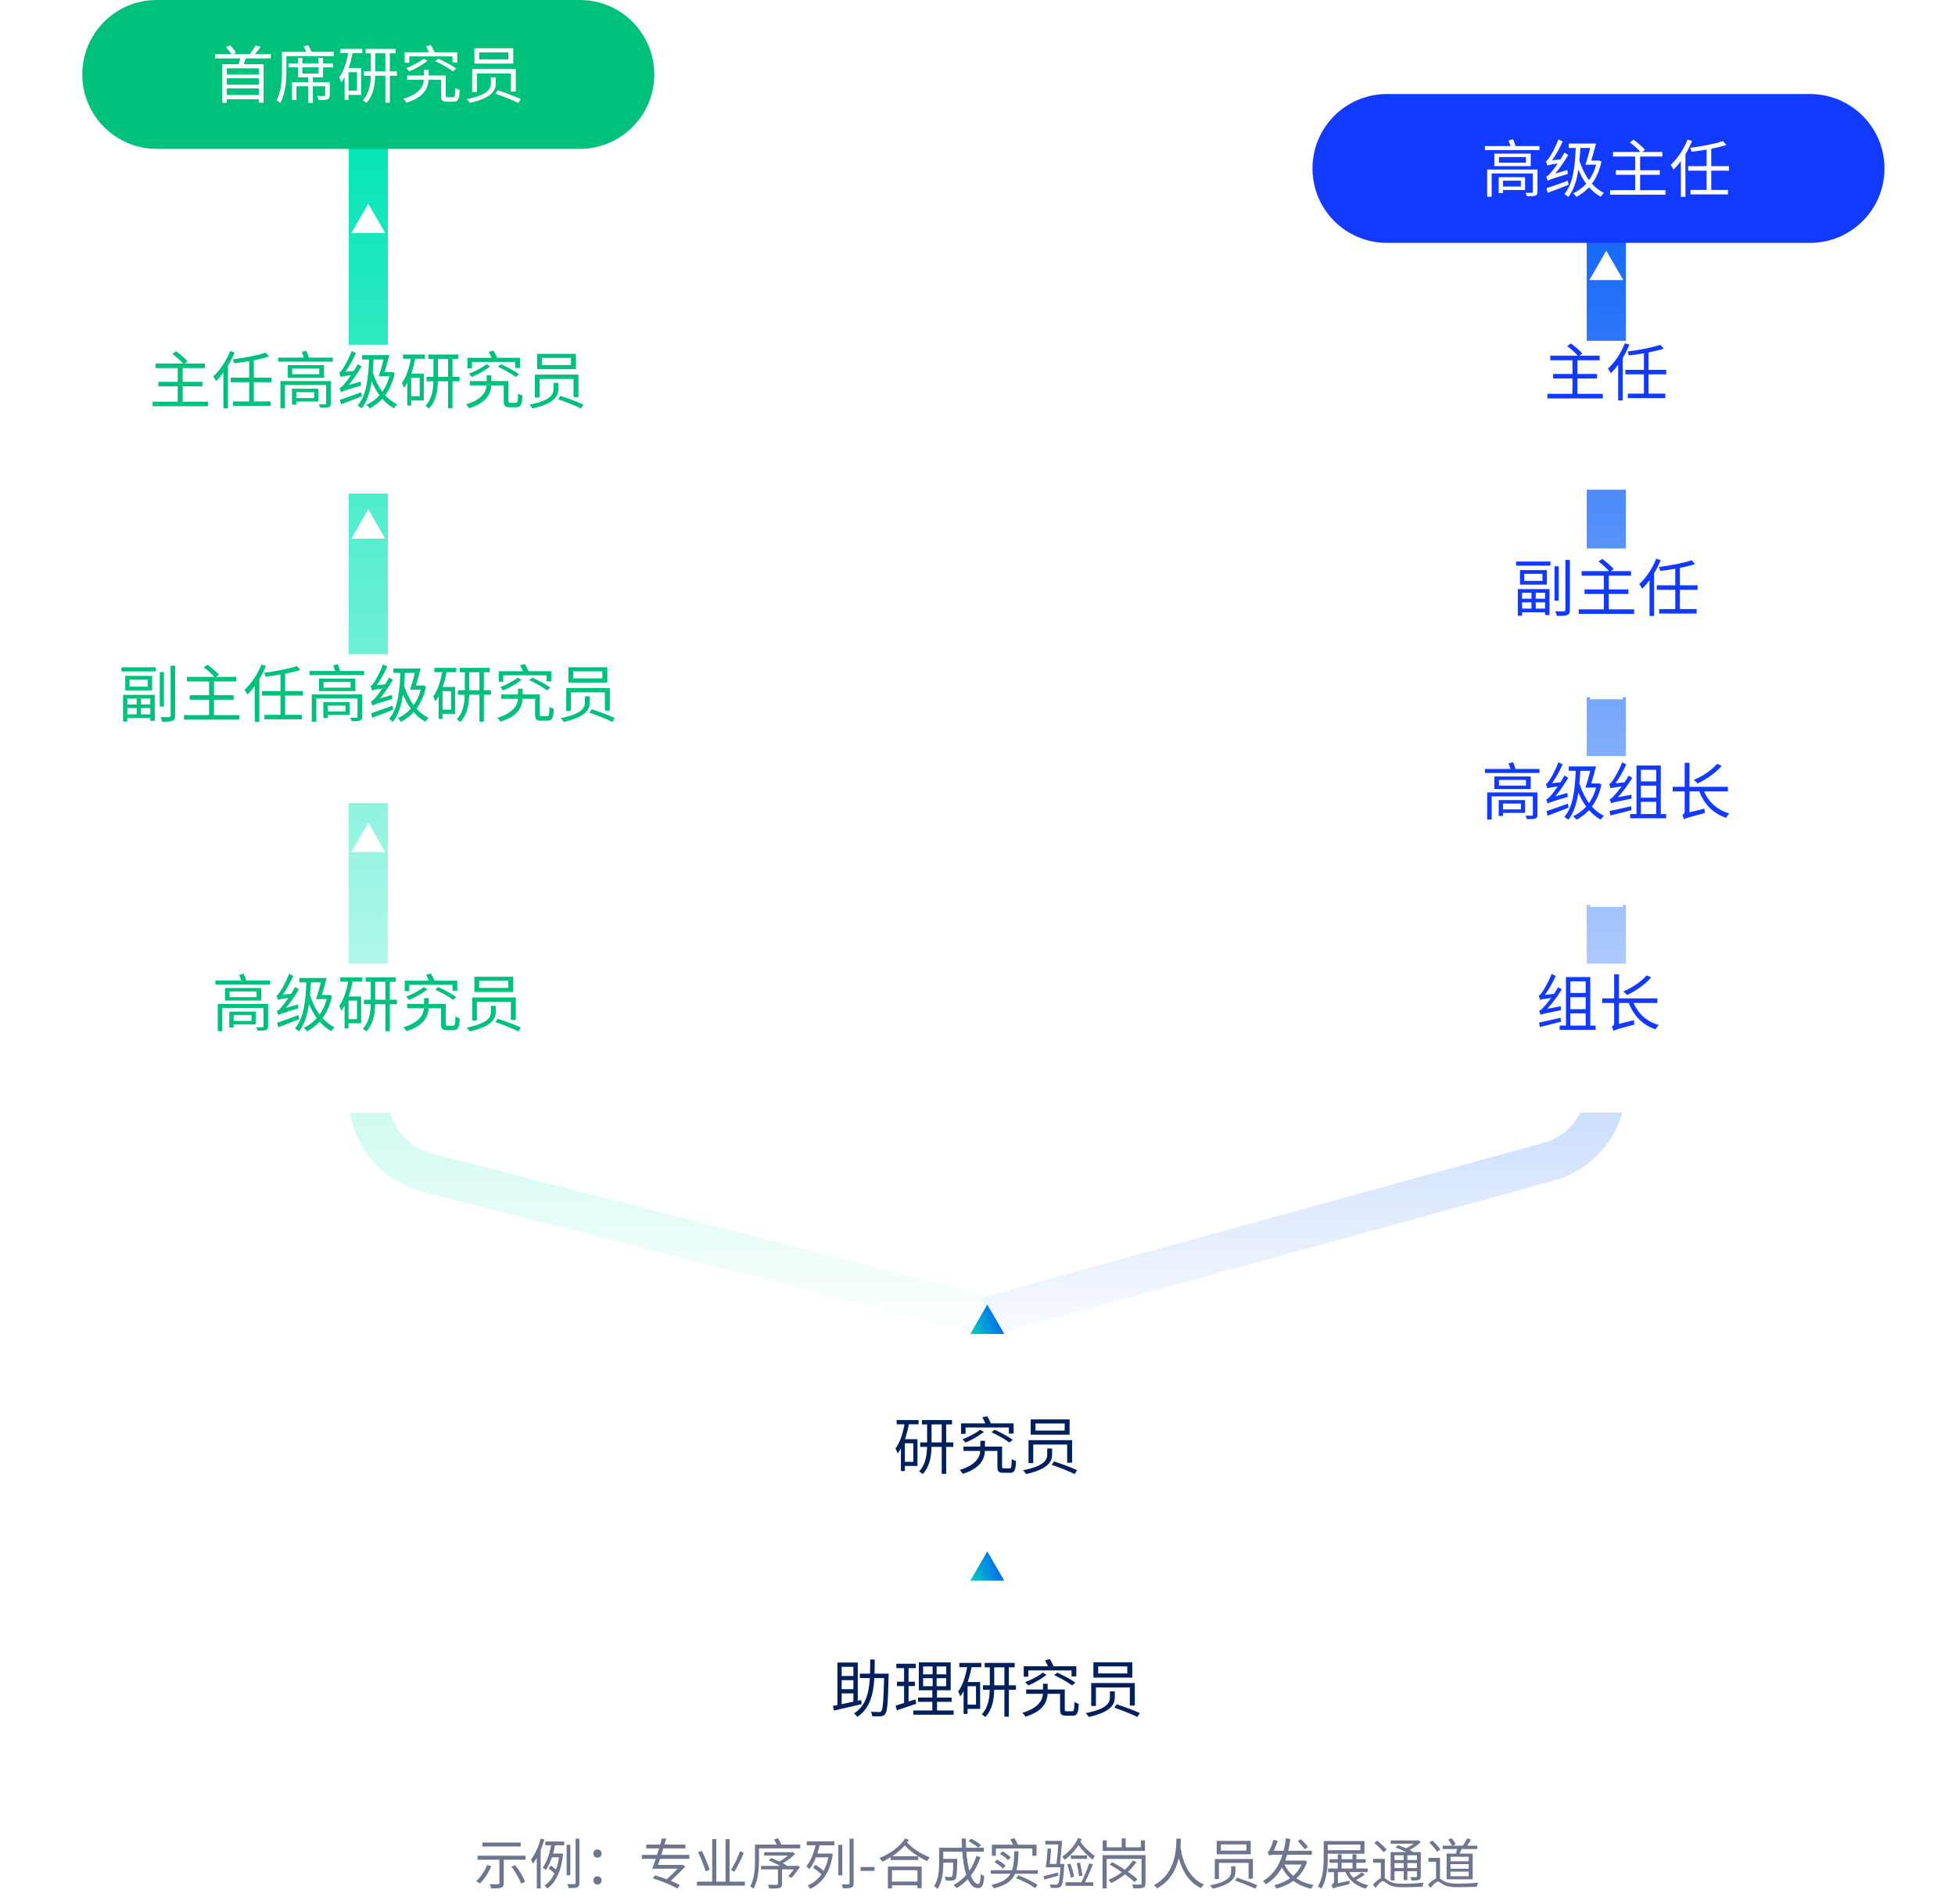 <svg width="499" height="486" viewBox="0 0 499 486" fill="none" xmlns="http://www.w3.org/2000/svg">
<path d="M94 32V279.98C94 289.113 100.187 297.086 109.034 299.354L252 336" stroke="url(#paint0_linear_1000_1800)" stroke-width="10"/>
<path d="M410 32V277.262C410 286.263 403.987 294.155 395.309 296.545L252 336" stroke="url(#paint1_linear_1000_1800)" stroke-width="10"/>
<path d="M252 337V414" stroke="url(#paint2_linear_1000_1800)" stroke-width="10"/>
<path d="M364.912 150.622C367.625 150.622 369.824 148.423 369.824 145.71C369.824 142.997 367.625 140.798 364.912 140.798C362.199 140.798 360 142.997 360 145.71C360 148.423 362.199 150.622 364.912 150.622Z" fill="#123AFF"/>
<g filter="url(#filter0_i_1000_1800)">
<path d="M306 413H198C187.507 413 179 421.507 179 432C179 442.493 187.507 451 198 451H306C316.493 451 325 442.493 325 432C325 421.507 316.493 413 306 413Z" fill="white"/>
</g>
<g filter="url(#filter1_i_1000_1800)">
<path d="M306 351H198C187.507 351 179 359.507 179 370C179 380.493 187.507 389 198 389H306C316.493 389 325 380.493 325 370C325 359.507 316.493 351 306 351Z" fill="white"/>
</g>
<g filter="url(#filter2_i_1000_1800)">
<path d="M148 236H40C29.507 236 21 244.507 21 255C21 265.493 29.507 274 40 274H148C158.493 274 167 265.493 167 255C167 244.507 158.493 236 148 236Z" fill="white"/>
</g>
<g filter="url(#filter3_i_1000_1800)">
<path d="M148 157H40C29.507 157 21 165.507 21 176C21 186.493 29.507 195 40 195H148C158.493 195 167 186.493 167 176C167 165.507 158.493 157 148 157Z" fill="white"/>
</g>
<g filter="url(#filter4_i_1000_1800)">
<path d="M148 78H40C29.507 78 21 86.507 21 97C21 107.493 29.507 116 40 116H148C158.493 116 167 107.493 167 97C167 86.507 158.493 78 148 78Z" fill="white"/>
</g>
<path d="M148 0H40C29.507 0 21 8.507 21 19C21 29.493 29.507 38 40 38H148C158.493 38 167 29.493 167 19C167 8.507 158.493 0 148 0Z" fill="#00C17C"/>
<path d="M462 24H354C343.507 24 335 32.507 335 43C335 53.493 343.507 62 354 62H462C472.493 62 481 53.493 481 43C481 32.507 472.493 24 462 24Z" fill="#123AFF"/>
<g filter="url(#filter5_i_1000_1800)">
<path d="M462 77H354C343.507 77 335 85.507 335 96C335 106.493 343.507 115 354 115H462C472.493 115 481 106.493 481 96C481 85.507 472.493 77 462 77Z" fill="white"/>
</g>
<g filter="url(#filter6_i_1000_1800)">
<path d="M462 130H354C343.507 130 335 138.507 335 149C335 159.493 343.507 168 354 168H462C472.493 168 481 159.493 481 149C481 138.507 472.493 130 462 130Z" fill="white"/>
</g>
<g filter="url(#filter7_i_1000_1800)">
<path d="M462 183H354C343.507 183 335 191.507 335 202C335 212.493 343.507 221 354 221H462C472.493 221 481 212.493 481 202C481 191.507 472.493 183 462 183Z" fill="white"/>
</g>
<g filter="url(#filter8_i_1000_1800)">
<path d="M462 236H354C343.507 236 335 244.507 335 255C335 265.493 343.507 274 354 274H462C472.493 274 481 265.493 481 255C481 244.507 472.493 236 462 236Z" fill="white"/>
</g>
<path d="M66.064 19.032H57.904V17.448H66.064V19.032ZM57.904 24.264V22.568H66.064V24.264H57.904ZM66.064 21.624H57.904V19.992H66.064V21.624ZM69.12 14.92V13.816H65.088C65.568 13.272 66.08 12.6 66.512 11.928L65.216 11.592C64.864 12.248 64.272 13.16 63.76 13.816H59.536L60.224 13.448C59.936 12.904 59.296 12.12 58.72 11.56L57.68 12.008C58.176 12.552 58.72 13.272 59.04 13.816H54.912V14.92H61.312C61.216 15.384 61.072 15.928 60.928 16.392H56.736V26.232H57.904V25.32H66.064V26.232H67.28V16.392H62.192C62.384 15.944 62.544 15.432 62.72 14.92H69.12ZM81.296 18.76H77.168V17.192H81.296V18.76ZM82.448 14.776H81.296V16.2H77.168V14.776H76.048V16.2H73.632V17.192H76.048V19.736H78.688V20.984H74.496V25.56H75.664V22.024H78.688V26.264H79.856V22.024H83.008V24.264C83.008 24.456 82.944 24.504 82.736 24.504C82.528 24.52 81.808 24.52 80.944 24.488C81.072 24.808 81.232 25.208 81.28 25.528C82.432 25.528 83.152 25.528 83.6 25.352C84.064 25.176 84.176 24.872 84.176 24.28V20.984H79.856V19.736H82.448V17.192H85.04V16.2H82.448V14.776ZM79.504 13.224C79.296 12.696 78.944 12.04 78.624 11.496L77.488 11.832C77.728 12.248 77.984 12.776 78.176 13.224H71.968V17.8C71.968 20.104 71.856 23.336 70.56 25.624C70.816 25.752 71.328 26.072 71.536 26.296C72.912 23.88 73.104 20.264 73.104 17.8V14.312H85.184V13.224H79.504ZM91.12 23.144H88.96V18.424H91.12V23.144ZM86.864 13.576H88.864C88.432 16.008 87.696 18.248 86.576 19.752C86.768 20.072 87.04 20.744 87.104 21.016C87.424 20.632 87.68 20.184 87.952 19.72V25.496H88.96V24.216H92.176V17.368H88.992C89.392 16.184 89.728 14.888 89.984 13.576H92.464V12.488H86.864V13.576ZM95.776 18.2V13.608H98.368V18.2H95.776ZM101.312 18.2H99.504V13.608H100.992V12.488H93.328V13.608H94.64V18.2H92.88V19.336H94.624C94.576 21.48 94.224 23.896 92.592 25.608C92.864 25.752 93.296 26.088 93.488 26.296C95.296 24.424 95.712 21.768 95.76 19.336H98.368V26.216H99.504V19.336H101.312V18.2ZM104.464 14.392H115.504V15.928H116.72V13.336H110.912C110.688 12.808 110.32 12.072 109.968 11.496L108.736 11.816C109.008 12.264 109.28 12.856 109.488 13.336H103.296V16.008H104.464V14.392ZM111.072 15.608C112.672 16.328 114.656 17.48 115.648 18.232L116.464 17.512C115.424 16.744 113.408 15.656 111.856 14.968L111.072 15.608ZM104.448 18.232C105.984 17.608 107.776 16.616 109.12 15.512L108.176 14.968C106.896 15.96 105.12 16.856 103.68 17.384L104.448 18.232ZM114.288 24.824C113.84 24.824 113.776 24.744 113.776 24.296V19.272H109.408V17.8H108.224V19.272H103.92V20.376H108.208C108.048 22.024 107.136 23.944 102.944 25.24C103.232 25.48 103.584 25.912 103.76 26.216C108.352 24.76 109.264 22.424 109.392 20.376H112.576V24.312C112.576 25.608 112.912 25.96 114.112 25.96H115.808C116.912 25.96 117.232 25.352 117.344 22.952C117.008 22.856 116.512 22.648 116.24 22.44C116.192 24.504 116.128 24.824 115.68 24.824H114.288ZM122.304 13.368H129.744V15.176H122.304V13.368ZM121.088 12.328V16.232H131.008V12.328H121.088ZM125.296 19.752V21.208C125.296 22.488 124.848 24.184 119.12 25.304C119.392 25.544 119.76 26.024 119.904 26.28C125.824 24.952 126.544 22.904 126.544 21.24V19.752H125.296ZM126.448 23.912C128.4 24.584 130.992 25.608 132.304 26.28L132.928 25.288C131.536 24.616 128.928 23.672 127.04 23.048L126.448 23.912ZM120.528 17.624V23.48H121.728V18.744H130.384V23.368H131.648V17.624H120.528Z" fill="white"/>
<path d="M46.624 102.536V98.616H51.648V97.464H46.624V93.96H52.304V92.792H47.136L47.888 92.248C47.264 91.496 45.984 90.408 44.96 89.672L44 90.344C44.96 91.048 46.096 92.056 46.72 92.792H39.696V93.96H45.36V97.464H40.432V98.616H45.36V102.536H38.96V103.704H53.104V102.536H46.624ZM58.736 89.624C57.76 92.104 56.144 94.552 54.4 96.104C54.656 96.392 55.024 97 55.136 97.288C55.792 96.664 56.432 95.928 57.024 95.128V104.232H58.192V93.368C58.848 92.28 59.408 91.144 59.888 89.976L58.736 89.624ZM69.296 97.56V96.408H64.784V91.976C66.224 91.688 67.568 91.352 68.656 91L67.776 90.008C65.824 90.712 62.368 91.352 59.408 91.736C59.536 92.008 59.728 92.456 59.776 92.744C60.992 92.6 62.32 92.408 63.6 92.184V96.408H58.88V97.56H63.6V102.472H59.488V103.624H69.056V102.472H64.784V97.56H69.296ZM80.192 100.12V101.608H75.632V100.12H80.192ZM81.264 99.224H74.528V103.288H75.632V102.504H81.264V99.224ZM84.432 97.272H71.584V104.216H72.736V98.28H83.248V102.968C83.248 103.16 83.184 103.208 82.976 103.224C82.784 103.224 82.048 103.24 81.36 103.208C81.504 103.448 81.68 103.816 81.744 104.088C82.752 104.104 83.44 104.088 83.856 103.944C84.288 103.784 84.432 103.544 84.432 102.968V97.272ZM81.488 95.528H74.592V94.088H81.488V95.528ZM73.424 93.208V96.408H82.704V93.208H73.424ZM78.848 91.288C78.672 90.776 78.432 90.104 78.208 89.56L77.056 89.832C77.216 90.28 77.408 90.824 77.552 91.288H71.008V92.312H84.944V91.288H78.848ZM88.976 98.28C90.144 96.888 91.312 95.224 92.288 93.544L91.312 92.952C90.992 93.528 90.656 94.12 90.304 94.68L88.16 94.92C89.136 93.56 90.096 91.816 90.848 90.12L89.76 89.592C89.072 91.544 87.856 93.608 87.504 94.136C87.136 94.664 86.848 95.064 86.576 95.128C86.704 95.448 86.88 95.992 86.944 96.248C87.184 96.136 87.568 96.024 89.6 95.752C88.88 96.824 88.208 97.672 87.904 97.992C87.408 98.6 87.008 98.984 86.672 99.048C86.8 99.368 86.976 99.896 87.04 100.136C87.392 99.88 87.936 99.672 92.176 98.408C92.128 98.152 92.08 97.72 92.08 97.4L88.976 98.28ZM92.176 100.136C90.16 100.872 88.096 101.624 86.736 102.056L87.024 103.224C88.512 102.664 90.512 101.912 92.384 101.16L92.176 100.136ZM97.904 91.768C97.536 93.256 97.056 94.92 96.656 96.04H99.392C98.992 97.576 98.368 98.888 97.584 99.992C96.528 98.552 95.696 96.808 95.136 94.984C95.232 93.976 95.312 92.888 95.36 91.768H97.904ZM100.016 94.936L99.808 94.984H98.16C98.56 93.672 99.024 92.024 99.376 90.648H92.416V91.768H94.192C94 96.856 93.456 100.984 91.296 103.528C91.568 103.688 92.128 104.072 92.32 104.264C93.696 102.472 94.448 100.136 94.864 97.288C95.408 98.616 96.08 99.832 96.864 100.904C95.888 101.96 94.768 102.776 93.52 103.352C93.776 103.528 94.192 103.976 94.352 104.264C95.52 103.656 96.624 102.856 97.584 101.8C98.464 102.792 99.456 103.624 100.576 104.216C100.768 103.896 101.136 103.464 101.392 103.24C100.256 102.696 99.216 101.896 98.32 100.888C99.424 99.416 100.272 97.544 100.752 95.24L100.016 94.936ZM107.12 101.144H104.96V96.424H107.12V101.144ZM102.864 91.576H104.864C104.432 94.008 103.696 96.248 102.576 97.752C102.768 98.072 103.04 98.744 103.104 99.016C103.424 98.632 103.68 98.184 103.952 97.72V103.496H104.96V102.216H108.176V95.368H104.992C105.392 94.184 105.728 92.888 105.984 91.576H108.464V90.488H102.864V91.576ZM111.776 96.2V91.608H114.368V96.2H111.776ZM117.312 96.2H115.504V91.608H116.992V90.488H109.328V91.608H110.64V96.2H108.88V97.336H110.624C110.576 99.48 110.224 101.896 108.592 103.608C108.864 103.752 109.296 104.088 109.488 104.296C111.296 102.424 111.712 99.768 111.76 97.336H114.368V104.216H115.504V97.336H117.312V96.2ZM120.464 92.392H131.504V93.928H132.72V91.336H126.912C126.688 90.808 126.32 90.072 125.968 89.496L124.736 89.816C125.008 90.264 125.28 90.856 125.488 91.336H119.296V94.008H120.464V92.392ZM127.072 93.608C128.672 94.328 130.656 95.48 131.648 96.232L132.464 95.512C131.424 94.744 129.408 93.656 127.856 92.968L127.072 93.608ZM120.448 96.232C121.984 95.608 123.776 94.616 125.12 93.512L124.176 92.968C122.896 93.96 121.12 94.856 119.68 95.384L120.448 96.232ZM130.288 102.824C129.84 102.824 129.776 102.744 129.776 102.296V97.272H125.408V95.8H124.224V97.272H119.92V98.376H124.208C124.048 100.024 123.136 101.944 118.944 103.24C119.232 103.48 119.584 103.912 119.76 104.216C124.352 102.76 125.264 100.424 125.392 98.376H128.576V102.312C128.576 103.608 128.912 103.96 130.112 103.96H131.808C132.912 103.96 133.232 103.352 133.344 100.952C133.008 100.856 132.512 100.648 132.24 100.44C132.192 102.504 132.128 102.824 131.68 102.824H130.288ZM138.304 91.368H145.744V93.176H138.304V91.368ZM137.088 90.328V94.232H147.008V90.328H137.088ZM141.296 97.752V99.208C141.296 100.488 140.848 102.184 135.12 103.304C135.392 103.544 135.76 104.024 135.904 104.28C141.824 102.952 142.544 100.904 142.544 99.24V97.752H141.296ZM142.448 101.912C144.4 102.584 146.992 103.608 148.304 104.28L148.928 103.288C147.536 102.616 144.928 101.672 143.04 101.048L142.448 101.912ZM136.528 95.624V101.48H137.728V96.744H146.384V101.368H147.648V95.624H136.528Z" fill="#00C17C"/>
<path d="M34.896 178.328V179.832H32.496V178.328H34.896ZM38.368 179.832H35.984V178.328H38.368V179.832ZM35.984 182.36V180.76H38.368V182.36H35.984ZM32.496 182.36V180.76H34.896V182.36H32.496ZM31.408 184.184H32.496V183.304H38.368V183.992H39.504V177.384H31.408V184.184ZM37.696 175.272H33.056V173.48H37.696V175.272ZM31.968 172.52V176.232H38.832V172.52H31.968ZM30.976 171.384H39.744V170.344H30.976V171.384ZM41.84 171.544H40.784V180.344H41.84V171.544ZM43.552 169.928V182.68C43.552 182.952 43.44 183.048 43.152 183.048C42.896 183.064 41.984 183.08 40.96 183.032C41.136 183.368 41.312 183.896 41.36 184.216C42.72 184.232 43.536 184.2 44.032 183.992C44.512 183.8 44.704 183.448 44.704 182.68V169.928H43.552ZM54.624 182.536V178.616H59.648V177.464H54.624V173.96H60.304V172.792H55.136L55.888 172.248C55.264 171.496 53.984 170.408 52.96 169.672L52 170.344C52.96 171.048 54.096 172.056 54.72 172.792H47.696V173.96H53.36V177.464H48.432V178.616H53.36V182.536H46.96V183.704H61.104V182.536H54.624ZM66.736 169.624C65.76 172.104 64.144 174.552 62.4 176.104C62.656 176.392 63.024 177 63.136 177.288C63.792 176.664 64.432 175.928 65.024 175.128V184.232H66.192V173.368C66.848 172.28 67.408 171.144 67.888 169.976L66.736 169.624ZM77.296 177.56V176.408H72.784V171.976C74.224 171.688 75.568 171.352 76.656 171L75.776 170.008C73.824 170.712 70.368 171.352 67.408 171.736C67.536 172.008 67.728 172.456 67.776 172.744C68.992 172.6 70.32 172.408 71.6 172.184V176.408H66.88V177.56H71.6V182.472H67.488V183.624H77.056V182.472H72.784V177.56H77.296ZM88.192 180.12V181.608H83.632V180.12H88.192ZM89.264 179.224H82.528V183.288H83.632V182.504H89.264V179.224ZM92.432 177.272H79.584V184.216H80.736V178.28H91.248V182.968C91.248 183.16 91.184 183.208 90.976 183.224C90.784 183.224 90.048 183.24 89.36 183.208C89.504 183.448 89.68 183.816 89.744 184.088C90.752 184.104 91.44 184.088 91.856 183.944C92.288 183.784 92.432 183.544 92.432 182.968V177.272ZM89.488 175.528H82.592V174.088H89.488V175.528ZM81.424 173.208V176.408H90.704V173.208H81.424ZM86.848 171.288C86.672 170.776 86.432 170.104 86.208 169.56L85.056 169.832C85.216 170.28 85.408 170.824 85.552 171.288H79.008V172.312H92.944V171.288H86.848ZM96.976 178.28C98.144 176.888 99.312 175.224 100.288 173.544L99.312 172.952C98.992 173.528 98.656 174.12 98.304 174.68L96.16 174.92C97.136 173.56 98.096 171.816 98.848 170.12L97.76 169.592C97.072 171.544 95.856 173.608 95.504 174.136C95.136 174.664 94.848 175.064 94.576 175.128C94.704 175.448 94.88 175.992 94.944 176.248C95.184 176.136 95.568 176.024 97.6 175.752C96.88 176.824 96.208 177.672 95.904 177.992C95.408 178.6 95.008 178.984 94.672 179.048C94.8 179.368 94.976 179.896 95.04 180.136C95.392 179.88 95.936 179.672 100.176 178.408C100.128 178.152 100.08 177.72 100.08 177.4L96.976 178.28ZM100.176 180.136C98.16 180.872 96.096 181.624 94.736 182.056L95.024 183.224C96.512 182.664 98.512 181.912 100.384 181.16L100.176 180.136ZM105.904 171.768C105.536 173.256 105.056 174.92 104.656 176.04H107.392C106.992 177.576 106.368 178.888 105.584 179.992C104.528 178.552 103.696 176.808 103.136 174.984C103.232 173.976 103.312 172.888 103.36 171.768H105.904ZM108.016 174.936L107.808 174.984H106.16C106.56 173.672 107.024 172.024 107.376 170.648H100.416V171.768H102.192C102 176.856 101.456 180.984 99.296 183.528C99.568 183.688 100.128 184.072 100.32 184.264C101.696 182.472 102.448 180.136 102.864 177.288C103.408 178.616 104.08 179.832 104.864 180.904C103.888 181.96 102.768 182.776 101.52 183.352C101.776 183.528 102.192 183.976 102.352 184.264C103.52 183.656 104.624 182.856 105.584 181.8C106.464 182.792 107.456 183.624 108.576 184.216C108.768 183.896 109.136 183.464 109.392 183.24C108.256 182.696 107.216 181.896 106.32 180.888C107.424 179.416 108.272 177.544 108.752 175.24L108.016 174.936ZM115.12 181.144H112.96V176.424H115.12V181.144ZM110.864 171.576H112.864C112.432 174.008 111.696 176.248 110.576 177.752C110.768 178.072 111.04 178.744 111.104 179.016C111.424 178.632 111.68 178.184 111.952 177.72V183.496H112.96V182.216H116.176V175.368H112.992C113.392 174.184 113.728 172.888 113.984 171.576H116.464V170.488H110.864V171.576ZM119.776 176.2V171.608H122.368V176.2H119.776ZM125.312 176.2H123.504V171.608H124.992V170.488H117.328V171.608H118.64V176.2H116.88V177.336H118.624C118.576 179.48 118.224 181.896 116.592 183.608C116.864 183.752 117.296 184.088 117.488 184.296C119.296 182.424 119.712 179.768 119.76 177.336H122.368V184.216H123.504V177.336H125.312V176.2ZM128.464 172.392H139.504V173.928H140.72V171.336H134.912C134.688 170.808 134.32 170.072 133.968 169.496L132.736 169.816C133.008 170.264 133.28 170.856 133.488 171.336H127.296V174.008H128.464V172.392ZM135.072 173.608C136.672 174.328 138.656 175.48 139.648 176.232L140.464 175.512C139.424 174.744 137.408 173.656 135.856 172.968L135.072 173.608ZM128.448 176.232C129.984 175.608 131.776 174.616 133.12 173.512L132.176 172.968C130.896 173.96 129.12 174.856 127.68 175.384L128.448 176.232ZM138.288 182.824C137.84 182.824 137.776 182.744 137.776 182.296V177.272H133.408V175.8H132.224V177.272H127.92V178.376H132.208C132.048 180.024 131.136 181.944 126.944 183.24C127.232 183.48 127.584 183.912 127.76 184.216C132.352 182.76 133.264 180.424 133.392 178.376H136.576V182.312C136.576 183.608 136.912 183.96 138.112 183.96H139.808C140.912 183.96 141.232 183.352 141.344 180.952C141.008 180.856 140.512 180.648 140.24 180.44C140.192 182.504 140.128 182.824 139.68 182.824H138.288ZM146.304 171.368H153.744V173.176H146.304V171.368ZM145.088 170.328V174.232H155.008V170.328H145.088ZM149.296 177.752V179.208C149.296 180.488 148.848 182.184 143.12 183.304C143.392 183.544 143.76 184.024 143.904 184.28C149.824 182.952 150.544 180.904 150.544 179.24V177.752H149.296ZM150.448 181.912C152.4 182.584 154.992 183.608 156.304 184.28L156.928 183.288C155.536 182.616 152.928 181.672 151.04 181.048L150.448 181.912ZM144.528 175.624V181.48H145.728V176.744H154.384V181.368H155.648V175.624H144.528Z" fill="#00C17C"/>
<path d="M64.192 259.12V260.608H59.632V259.12H64.192ZM65.264 258.224H58.528V262.288H59.632V261.504H65.264V258.224ZM68.432 256.272H55.584V263.216H56.736V257.28H67.248V261.968C67.248 262.16 67.184 262.208 66.976 262.224C66.784 262.224 66.048 262.24 65.36 262.208C65.504 262.448 65.68 262.816 65.744 263.088C66.752 263.104 67.44 263.088 67.856 262.944C68.288 262.784 68.432 262.544 68.432 261.968V256.272ZM65.488 254.528H58.592V253.088H65.488V254.528ZM57.424 252.208V255.408H66.704V252.208H57.424ZM62.848 250.288C62.672 249.776 62.432 249.104 62.208 248.56L61.056 248.832C61.216 249.28 61.408 249.824 61.552 250.288H55.008V251.312H68.944V250.288H62.848ZM72.976 257.28C74.144 255.888 75.312 254.224 76.288 252.544L75.312 251.952C74.992 252.528 74.656 253.12 74.304 253.68L72.16 253.92C73.136 252.56 74.096 250.816 74.848 249.12L73.76 248.592C73.072 250.544 71.856 252.608 71.504 253.136C71.136 253.664 70.848 254.064 70.576 254.128C70.704 254.448 70.88 254.992 70.944 255.248C71.184 255.136 71.568 255.024 73.6 254.752C72.88 255.824 72.208 256.672 71.904 256.992C71.408 257.6 71.008 257.984 70.672 258.048C70.8 258.368 70.976 258.896 71.04 259.136C71.392 258.88 71.936 258.672 76.176 257.408C76.128 257.152 76.08 256.72 76.08 256.4L72.976 257.28ZM76.176 259.136C74.16 259.872 72.096 260.624 70.736 261.056L71.024 262.224C72.512 261.664 74.512 260.912 76.384 260.16L76.176 259.136ZM81.904 250.768C81.536 252.256 81.056 253.92 80.656 255.04H83.392C82.992 256.576 82.368 257.888 81.584 258.992C80.528 257.552 79.696 255.808 79.136 253.984C79.232 252.976 79.312 251.888 79.36 250.768H81.904ZM84.016 253.936L83.808 253.984H82.16C82.56 252.672 83.024 251.024 83.376 249.648H76.416V250.768H78.192C78 255.856 77.456 259.984 75.296 262.528C75.568 262.688 76.128 263.072 76.32 263.264C77.696 261.472 78.448 259.136 78.864 256.288C79.408 257.616 80.08 258.832 80.864 259.904C79.888 260.96 78.768 261.776 77.52 262.352C77.776 262.528 78.192 262.976 78.352 263.264C79.52 262.656 80.624 261.856 81.584 260.8C82.464 261.792 83.456 262.624 84.576 263.216C84.768 262.896 85.136 262.464 85.392 262.24C84.256 261.696 83.216 260.896 82.32 259.888C83.424 258.416 84.272 256.544 84.752 254.24L84.016 253.936ZM91.12 260.144H88.96V255.424H91.12V260.144ZM86.864 250.576H88.864C88.432 253.008 87.696 255.248 86.576 256.752C86.768 257.072 87.04 257.744 87.104 258.016C87.424 257.632 87.68 257.184 87.952 256.72V262.496H88.96V261.216H92.176V254.368H88.992C89.392 253.184 89.728 251.888 89.984 250.576H92.464V249.488H86.864V250.576ZM95.776 255.2V250.608H98.368V255.2H95.776ZM101.312 255.2H99.504V250.608H100.992V249.488H93.328V250.608H94.64V255.2H92.88V256.336H94.624C94.576 258.48 94.224 260.896 92.592 262.608C92.864 262.752 93.296 263.088 93.488 263.296C95.296 261.424 95.712 258.768 95.76 256.336H98.368V263.216H99.504V256.336H101.312V255.2ZM104.464 251.392H115.504V252.928H116.72V250.336H110.912C110.688 249.808 110.32 249.072 109.968 248.496L108.736 248.816C109.008 249.264 109.28 249.856 109.488 250.336H103.296V253.008H104.464V251.392ZM111.072 252.608C112.672 253.328 114.656 254.48 115.648 255.232L116.464 254.512C115.424 253.744 113.408 252.656 111.856 251.968L111.072 252.608ZM104.448 255.232C105.984 254.608 107.776 253.616 109.12 252.512L108.176 251.968C106.896 252.96 105.12 253.856 103.68 254.384L104.448 255.232ZM114.288 261.824C113.84 261.824 113.776 261.744 113.776 261.296V256.272H109.408V254.8H108.224V256.272H103.92V257.376H108.208C108.048 259.024 107.136 260.944 102.944 262.24C103.232 262.48 103.584 262.912 103.76 263.216C108.352 261.76 109.264 259.424 109.392 257.376H112.576V261.312C112.576 262.608 112.912 262.96 114.112 262.96H115.808C116.912 262.96 117.232 262.352 117.344 259.952C117.008 259.856 116.512 259.648 116.24 259.44C116.192 261.504 116.128 261.824 115.68 261.824H114.288ZM122.304 250.368H129.744V252.176H122.304V250.368ZM121.088 249.328V253.232H131.008V249.328H121.088ZM125.296 256.752V258.208C125.296 259.488 124.848 261.184 119.12 262.304C119.392 262.544 119.76 263.024 119.904 263.28C125.824 261.952 126.544 259.904 126.544 258.24V256.752H125.296ZM126.448 260.912C128.4 261.584 130.992 262.608 132.304 263.28L132.928 262.288C131.536 261.616 128.928 260.672 127.04 260.048L126.448 260.912ZM120.528 254.624V260.48H121.728V255.744H130.384V260.368H131.648V254.624H120.528Z" fill="#00C17C"/>
<path d="M233.12 373.144H230.96V368.424H233.12V373.144ZM228.864 363.576H230.864C230.432 366.008 229.696 368.248 228.576 369.752C228.768 370.072 229.04 370.744 229.104 371.016C229.424 370.632 229.68 370.184 229.952 369.72V375.496H230.96V374.216H234.176V367.368H230.992C231.392 366.184 231.728 364.888 231.984 363.576H234.464V362.488H228.864V363.576ZM237.776 368.2V363.608H240.368V368.2H237.776ZM243.312 368.2H241.504V363.608H242.992V362.488H235.328V363.608H236.64V368.2H234.88V369.336H236.624C236.576 371.48 236.224 373.896 234.592 375.608C234.864 375.752 235.296 376.088 235.488 376.296C237.296 374.424 237.712 371.768 237.76 369.336H240.368V376.216H241.504V369.336H243.312V368.2ZM246.464 364.392H257.504V365.928H258.72V363.336H252.912C252.688 362.808 252.32 362.072 251.968 361.496L250.736 361.816C251.008 362.264 251.28 362.856 251.488 363.336H245.296V366.008H246.464V364.392ZM253.072 365.608C254.672 366.328 256.656 367.48 257.648 368.232L258.464 367.512C257.424 366.744 255.408 365.656 253.856 364.968L253.072 365.608ZM246.448 368.232C247.984 367.608 249.776 366.616 251.12 365.512L250.176 364.968C248.896 365.96 247.12 366.856 245.68 367.384L246.448 368.232ZM256.288 374.824C255.84 374.824 255.776 374.744 255.776 374.296V369.272H251.408V367.8H250.224V369.272H245.92V370.376H250.208C250.048 372.024 249.136 373.944 244.944 375.24C245.232 375.48 245.584 375.912 245.76 376.216C250.352 374.76 251.264 372.424 251.392 370.376H254.576V374.312C254.576 375.608 254.912 375.96 256.112 375.96H257.808C258.912 375.96 259.232 375.352 259.344 372.952C259.008 372.856 258.512 372.648 258.24 372.44C258.192 374.504 258.128 374.824 257.68 374.824H256.288ZM264.304 363.368H271.744V365.176H264.304V363.368ZM263.088 362.328V366.232H273.008V362.328H263.088ZM267.296 369.752V371.208C267.296 372.488 266.848 374.184 261.12 375.304C261.392 375.544 261.76 376.024 261.904 376.28C267.824 374.952 268.544 372.904 268.544 371.24V369.752H267.296ZM268.448 373.912C270.4 374.584 272.992 375.608 274.304 376.28L274.928 375.288C273.536 374.616 270.928 373.672 269.04 373.048L268.448 373.912ZM262.528 367.624V373.48H263.728V368.744H272.384V373.368H273.648V367.624H262.528Z" fill="#001F5D"/>
<path d="M214.832 432.264H217.824V434.376C216.768 434.6 215.76 434.824 214.832 435.016V432.264ZM217.824 425.48V427.816H214.832V425.48H217.824ZM217.824 431.192H214.832V428.888H217.824V431.192ZM219.824 433.944L218.944 434.136V424.392H213.744V435.24L212.608 435.464L212.816 436.664C214.72 436.232 217.408 435.608 219.904 435.016L219.824 433.944ZM223.216 427.224C223.264 426.056 223.264 424.856 223.264 423.624H222.112C222.112 424.856 222.112 426.056 222.064 427.224H219.472V428.36H222.016C221.792 432.184 220.992 435.48 217.952 437.384C218.256 437.56 218.64 437.976 218.816 438.264C222.048 436.12 222.928 432.52 223.168 428.36H225.664C225.52 434.184 225.344 436.296 224.944 436.776C224.8 436.984 224.624 437.032 224.352 437.016C224.016 437.016 223.184 437.016 222.272 436.952C222.48 437.256 222.592 437.736 222.624 438.088C223.472 438.12 224.336 438.152 224.816 438.104C225.328 438.04 225.664 437.912 225.968 437.496C226.496 436.792 226.656 434.52 226.816 427.816C226.816 427.672 226.832 427.224 226.832 427.224H223.216ZM233.648 433.784L231.904 434.36V430.408H233.52V429.288H231.904V425.816H233.744V424.696H228.784V425.816H230.768V429.288H228.944V430.408H230.768V434.712C229.952 434.984 229.216 435.208 228.624 435.384L228.896 436.584C230.32 436.12 232.144 435.496 233.856 434.92L233.648 433.784ZM235.616 428.376H238.048V430.424H235.616V428.376ZM235.616 425.384H238.048V427.4H235.616V425.384ZM241.52 427.4H239.072V425.384H241.52V427.4ZM241.52 430.424H239.072V428.376H241.52V430.424ZM239.168 436.616V434.424H242.896V433.336H239.168V431.464H242.656V424.344H234.528V431.464H237.968V433.336H234.336V434.424H237.968V436.616H233.104V437.704H243.408V436.616H239.168ZM249.12 435.144H246.96V430.424H249.12V435.144ZM244.864 425.576H246.864C246.432 428.008 245.696 430.248 244.576 431.752C244.768 432.072 245.04 432.744 245.104 433.016C245.424 432.632 245.68 432.184 245.952 431.72V437.496H246.96V436.216H250.176V429.368H246.992C247.392 428.184 247.728 426.888 247.984 425.576H250.464V424.488H244.864V425.576ZM253.776 430.2V425.608H256.368V430.2H253.776ZM259.312 430.2H257.504V425.608H258.992V424.488H251.328V425.608H252.64V430.2H250.88V431.336H252.624C252.576 433.48 252.224 435.896 250.592 437.608C250.864 437.752 251.296 438.088 251.488 438.296C253.296 436.424 253.712 433.768 253.76 431.336H256.368V438.216H257.504V431.336H259.312V430.2ZM262.464 426.392H273.504V427.928H274.72V425.336H268.912C268.688 424.808 268.32 424.072 267.968 423.496L266.736 423.816C267.008 424.264 267.28 424.856 267.488 425.336H261.296V428.008H262.464V426.392ZM269.072 427.608C270.672 428.328 272.656 429.48 273.648 430.232L274.464 429.512C273.424 428.744 271.408 427.656 269.856 426.968L269.072 427.608ZM262.448 430.232C263.984 429.608 265.776 428.616 267.12 427.512L266.176 426.968C264.896 427.96 263.12 428.856 261.68 429.384L262.448 430.232ZM272.288 436.824C271.84 436.824 271.776 436.744 271.776 436.296V431.272H267.408V429.8H266.224V431.272H261.92V432.376H266.208C266.048 434.024 265.136 435.944 260.944 437.24C261.232 437.48 261.584 437.912 261.76 438.216C266.352 436.76 267.264 434.424 267.392 432.376H270.576V436.312C270.576 437.608 270.912 437.96 272.112 437.96H273.808C274.912 437.96 275.232 437.352 275.344 434.952C275.008 434.856 274.512 434.648 274.24 434.44C274.192 436.504 274.128 436.824 273.68 436.824H272.288ZM280.304 425.368H287.744V427.176H280.304V425.368ZM279.088 424.328V428.232H289.008V424.328H279.088ZM283.296 431.752V433.208C283.296 434.488 282.848 436.184 277.12 437.304C277.392 437.544 277.76 438.024 277.904 438.28C283.824 436.952 284.544 434.904 284.544 433.24V431.752H283.296ZM284.448 435.912C286.4 436.584 288.992 437.608 290.304 438.28L290.928 437.288C289.536 436.616 286.928 435.672 285.04 435.048L284.448 435.912ZM278.528 429.624V435.48H279.728V430.744H288.384V435.368H289.648V429.624H278.528Z" fill="#001F5D"/>
<path d="M390.896 151.328V152.832H388.496V151.328H390.896ZM394.368 152.832H391.984V151.328H394.368V152.832ZM391.984 155.36V153.76H394.368V155.36H391.984ZM388.496 155.36V153.76H390.896V155.36H388.496ZM387.408 157.184H388.496V156.304H394.368V156.992H395.504V150.384H387.408V157.184ZM393.696 148.272H389.056V146.48H393.696V148.272ZM387.968 145.52V149.232H394.832V145.52H387.968ZM386.976 144.384H395.744V143.344H386.976V144.384ZM397.84 144.544H396.784V153.344H397.84V144.544ZM399.552 142.928V155.68C399.552 155.952 399.44 156.048 399.152 156.048C398.896 156.064 397.984 156.08 396.96 156.032C397.136 156.368 397.312 156.896 397.36 157.216C398.72 157.232 399.536 157.2 400.032 156.992C400.512 156.8 400.704 156.448 400.704 155.68V142.928H399.552ZM410.624 155.536V151.616H415.648V150.464H410.624V146.96H416.304V145.792H411.136L411.888 145.248C411.264 144.496 409.984 143.408 408.96 142.672L408 143.344C408.96 144.048 410.096 145.056 410.72 145.792H403.696V146.96H409.36V150.464H404.432V151.616H409.36V155.536H402.96V156.704H417.104V155.536H410.624ZM422.736 142.624C421.76 145.104 420.144 147.552 418.4 149.104C418.656 149.392 419.024 150 419.136 150.288C419.792 149.664 420.432 148.928 421.024 148.128V157.232H422.192V146.368C422.848 145.28 423.408 144.144 423.888 142.976L422.736 142.624ZM433.296 150.56V149.408H428.784V144.976C430.224 144.688 431.568 144.352 432.656 144L431.776 143.008C429.824 143.712 426.368 144.352 423.408 144.736C423.536 145.008 423.728 145.456 423.776 145.744C424.992 145.6 426.32 145.408 427.6 145.184V149.408H422.88V150.56H427.6V155.472H423.488V156.624H433.056V155.472H428.784V150.56H433.296Z" fill="#123AFF"/>
<path d="M402.624 100.536V96.616H407.648V95.464H402.624V91.96H408.304V90.792H403.136L403.888 90.248C403.264 89.496 401.984 88.408 400.96 87.672L400 88.344C400.96 89.048 402.096 90.056 402.72 90.792H395.696V91.96H401.36V95.464H396.432V96.616H401.36V100.536H394.96V101.704H409.104V100.536H402.624ZM414.736 87.624C413.76 90.104 412.144 92.552 410.4 94.104C410.656 94.392 411.024 95 411.136 95.288C411.792 94.664 412.432 93.928 413.024 93.128V102.232H414.192V91.368C414.848 90.28 415.408 89.144 415.888 87.976L414.736 87.624ZM425.296 95.56V94.408H420.784V89.976C422.224 89.688 423.568 89.352 424.656 89L423.776 88.008C421.824 88.712 418.368 89.352 415.408 89.736C415.536 90.008 415.728 90.456 415.776 90.744C416.992 90.6 418.32 90.408 419.6 90.184V94.408H414.88V95.56H419.6V100.472H415.488V101.624H425.056V100.472H420.784V95.56H425.296Z" fill="#123AFF"/>
<path d="M394.944 257.504C396.24 256.096 397.536 254.352 398.64 252.56L397.696 252C397.376 252.56 397.008 253.136 396.64 253.696L394.336 253.952C395.344 252.576 396.32 250.832 397.104 249.12L396.032 248.608C395.312 250.56 394.064 252.624 393.68 253.152C393.312 253.696 393.024 254.064 392.736 254.128C392.864 254.448 393.04 255.008 393.088 255.248C393.328 255.136 393.728 255.024 395.904 254.752C395.136 255.792 394.432 256.64 394.112 256.96C393.6 257.552 393.184 257.936 392.848 258.032C392.976 258.304 393.152 258.848 393.2 259.056C393.552 258.88 394.096 258.736 398.432 257.856C398.416 257.616 398.4 257.184 398.432 256.864L394.944 257.504ZM398.32 259.792C396.272 260.256 394.192 260.768 392.832 261.024L393.04 262.176C394.544 261.792 396.528 261.296 398.432 260.8L398.32 259.792ZM400.832 258.688H404.736V261.792H400.832V258.688ZM404.736 250.496V253.472H400.832V250.496H404.736ZM400.832 254.56H404.736V257.616H400.832V254.56ZM405.904 261.792V249.408H399.696V261.792H398.08V262.88H407.28V261.792H405.904ZM420.272 248.976C418.88 250.624 416.576 252.144 414.336 253.072C414.624 253.296 415.104 253.76 415.296 254.016C417.472 252.96 419.888 251.328 421.456 249.488L420.272 248.976ZM423.04 256.016V254.848H413.232V248.72H412V254.848H408.944V256.016H412V261.104C412 261.728 411.616 261.952 411.36 262.08C411.552 262.336 411.76 262.832 411.84 263.136C412.224 262.88 412.816 262.688 417.168 261.536C417.104 261.264 417.056 260.768 417.056 260.416L413.232 261.36V256.016H415.728C417.008 259.312 419.264 261.664 422.576 262.752C422.752 262.416 423.104 261.904 423.408 261.664C420.352 260.784 418.128 258.752 416.944 256.016H423.04Z" fill="#123AFF"/>
<path d="M252 333L256.33 340.5H247.67L252 333Z" fill="url(#paint3_linear_1000_1800)"/>
<path d="M410 224L414.33 231.5H405.67L410 224Z" fill="white"/>
<path d="M94 210L98.33 217.5H89.67L94 210Z" fill="white"/>
<path d="M410 171L414.33 178.5H405.67L410 171Z" fill="white"/>
<path d="M94 130L98.33 137.5H89.67L94 130Z" fill="white"/>
<path d="M410 117L414.33 124.5H405.67L410 117Z" fill="white"/>
<path d="M410 64L414.33 71.5H405.67L410 64Z" fill="white"/>
<path d="M94 52L98.33 59.5H89.67L94 52Z" fill="white"/>
<path d="M252 396L256.33 403.5H247.67L252 396Z" fill="url(#paint4_linear_1000_1800)"/>
<path d="M388.192 46.12V47.608H383.632V46.12H388.192ZM389.264 45.224H382.528V49.288H383.632V48.504H389.264V45.224ZM392.432 43.272H379.584V50.216H380.736V44.28H391.248V48.968C391.248 49.16 391.184 49.208 390.976 49.224C390.784 49.224 390.048 49.24 389.36 49.208C389.504 49.448 389.68 49.816 389.744 50.088C390.752 50.104 391.44 50.088 391.856 49.944C392.288 49.784 392.432 49.544 392.432 48.968V43.272ZM389.488 41.528H382.592V40.088H389.488V41.528ZM381.424 39.208V42.408H390.704V39.208H381.424ZM386.848 37.288C386.672 36.776 386.432 36.104 386.208 35.56L385.056 35.832C385.216 36.28 385.408 36.824 385.552 37.288H379.008V38.312H392.944V37.288H386.848Z" fill="white"/>
<path d="M396.976 44.28C398.144 42.888 399.312 41.224 400.288 39.544L399.312 38.952C398.992 39.528 398.656 40.12 398.304 40.68L396.16 40.92C397.136 39.56 398.096 37.816 398.848 36.12L397.76 35.592C397.072 37.544 395.856 39.608 395.504 40.136C395.136 40.664 394.848 41.064 394.576 41.128C394.704 41.448 394.88 41.992 394.944 42.248C395.184 42.136 395.568 42.024 397.6 41.752C396.88 42.824 396.208 43.672 395.904 43.992C395.408 44.6 395.008 44.984 394.672 45.048C394.8 45.368 394.976 45.896 395.04 46.136C395.392 45.88 395.936 45.672 400.176 44.408C400.128 44.152 400.08 43.72 400.08 43.4L396.976 44.28ZM400.176 46.136C398.16 46.872 396.096 47.624 394.736 48.056L395.024 49.224C396.512 48.664 398.512 47.912 400.384 47.16L400.176 46.136ZM405.904 37.768C405.536 39.256 405.056 40.92 404.656 42.04H407.392C406.992 43.576 406.368 44.888 405.584 45.992C404.528 44.552 403.696 42.808 403.136 40.984C403.232 39.976 403.312 38.888 403.36 37.768H405.904ZM408.016 40.936L407.808 40.984H406.16C406.56 39.672 407.024 38.024 407.376 36.648H400.416V37.768H402.192C402 42.856 401.456 46.984 399.296 49.528C399.568 49.688 400.128 50.072 400.32 50.264C401.696 48.472 402.448 46.136 402.864 43.288C403.408 44.616 404.08 45.832 404.864 46.904C403.888 47.96 402.768 48.776 401.52 49.352C401.776 49.528 402.192 49.976 402.352 50.264C403.52 49.656 404.624 48.856 405.584 47.8C406.464 48.792 407.456 49.624 408.576 50.216C408.768 49.896 409.136 49.464 409.392 49.24C408.256 48.696 407.216 47.896 406.32 46.888C407.424 45.416 408.272 43.544 408.752 41.24L408.016 40.936Z" fill="white"/>
<path d="M418.624 48.536V44.616H423.648V43.464H418.624V39.96H424.304V38.792H419.136L419.888 38.248C419.264 37.496 417.984 36.408 416.96 35.672L416 36.344C416.96 37.048 418.096 38.056 418.72 38.792H411.696V39.96H417.36V43.464H412.432V44.616H417.36V48.536H410.96V49.704H425.104V48.536H418.624Z" fill="white"/>
<path d="M430.736 35.624C429.76 38.104 428.144 40.552 426.4 42.104C426.656 42.392 427.024 43 427.136 43.288C427.792 42.664 428.432 41.928 429.024 41.128V50.232H430.192V39.368C430.848 38.28 431.408 37.144 431.888 35.976L430.736 35.624ZM441.296 43.56V42.408H436.784V37.976C438.224 37.688 439.568 37.352 440.656 37L439.776 36.008C437.824 36.712 434.368 37.352 431.408 37.736C431.536 38.008 431.728 38.456 431.776 38.744C432.992 38.6 434.32 38.408 435.6 38.184V42.408H430.88V43.56H435.6V48.472H431.488V49.624H441.056V48.472H436.784V43.56H441.296Z" fill="white"/>
<path d="M388.192 205.12V206.608H383.632V205.12H388.192ZM389.264 204.224H382.528V208.288H383.632V207.504H389.264V204.224ZM392.432 202.272H379.584V209.216H380.736V203.28H391.248V207.968C391.248 208.16 391.184 208.208 390.976 208.224C390.784 208.224 390.048 208.24 389.36 208.208C389.504 208.448 389.68 208.816 389.744 209.088C390.752 209.104 391.44 209.088 391.856 208.944C392.288 208.784 392.432 208.544 392.432 207.968V202.272ZM389.488 200.528H382.592V199.088H389.488V200.528ZM381.424 198.208V201.408H390.704V198.208H381.424ZM386.848 196.288C386.672 195.776 386.432 195.104 386.208 194.56L385.056 194.832C385.216 195.28 385.408 195.824 385.552 196.288H379.008V197.312H392.944V196.288H386.848Z" fill="#123AFF"/>
<path d="M396.976 203.28C398.144 201.888 399.312 200.224 400.288 198.544L399.312 197.952C398.992 198.528 398.656 199.12 398.304 199.68L396.16 199.92C397.136 198.56 398.096 196.816 398.848 195.12L397.76 194.592C397.072 196.544 395.856 198.608 395.504 199.136C395.136 199.664 394.848 200.064 394.576 200.128C394.704 200.448 394.88 200.992 394.944 201.248C395.184 201.136 395.568 201.024 397.6 200.752C396.88 201.824 396.208 202.672 395.904 202.992C395.408 203.6 395.008 203.984 394.672 204.048C394.8 204.368 394.976 204.896 395.04 205.136C395.392 204.88 395.936 204.672 400.176 203.408C400.128 203.152 400.08 202.72 400.08 202.4L396.976 203.28ZM400.176 205.136C398.16 205.872 396.096 206.624 394.736 207.056L395.024 208.224C396.512 207.664 398.512 206.912 400.384 206.16L400.176 205.136ZM405.904 196.768C405.536 198.256 405.056 199.92 404.656 201.04H407.392C406.992 202.576 406.368 203.888 405.584 204.992C404.528 203.552 403.696 201.808 403.136 199.984C403.232 198.976 403.312 197.888 403.36 196.768H405.904ZM408.016 199.936L407.808 199.984H406.16C406.56 198.672 407.024 197.024 407.376 195.648H400.416V196.768H402.192C402 201.856 401.456 205.984 399.296 208.528C399.568 208.688 400.128 209.072 400.32 209.264C401.696 207.472 402.448 205.136 402.864 202.288C403.408 203.616 404.08 204.832 404.864 205.904C403.888 206.96 402.768 207.776 401.52 208.352C401.776 208.528 402.192 208.976 402.352 209.264C403.52 208.656 404.624 207.856 405.584 206.8C406.464 207.792 407.456 208.624 408.576 209.216C408.768 208.896 409.136 208.464 409.392 208.24C408.256 207.696 407.216 206.896 406.32 205.888C407.424 204.416 408.272 202.544 408.752 200.24L408.016 199.936Z" fill="#123AFF"/>
<path d="M412.944 203.504C414.24 202.096 415.536 200.352 416.64 198.56L415.696 198C415.376 198.56 415.008 199.136 414.64 199.696L412.336 199.952C413.344 198.576 414.32 196.832 415.104 195.12L414.032 194.608C413.312 196.56 412.064 198.624 411.68 199.152C411.312 199.696 411.024 200.064 410.736 200.128C410.864 200.448 411.04 201.008 411.088 201.248C411.328 201.136 411.728 201.024 413.904 200.752C413.136 201.792 412.432 202.64 412.112 202.96C411.6 203.552 411.184 203.936 410.848 204.032C410.976 204.304 411.152 204.848 411.2 205.056C411.552 204.88 412.096 204.736 416.432 203.856C416.416 203.616 416.4 203.184 416.432 202.864L412.944 203.504ZM416.32 205.792C414.272 206.256 412.192 206.768 410.832 207.024L411.04 208.176C412.544 207.792 414.528 207.296 416.432 206.8L416.32 205.792ZM418.832 204.688H422.736V207.792H418.832V204.688ZM422.736 196.496V199.472H418.832V196.496H422.736ZM418.832 200.56H422.736V203.616H418.832V200.56ZM423.904 207.792V195.408H417.696V207.792H416.08V208.88H425.28V207.792H423.904Z" fill="#123AFF"/>
<path d="M438.272 194.976C436.88 196.624 434.576 198.144 432.336 199.072C432.624 199.296 433.104 199.76 433.296 200.016C435.472 198.96 437.888 197.328 439.456 195.488L438.272 194.976ZM441.04 202.016V200.848H431.232V194.72H430V200.848H426.944V202.016H430V207.104C430 207.728 429.616 207.952 429.36 208.08C429.552 208.336 429.76 208.832 429.84 209.136C430.224 208.88 430.816 208.688 435.168 207.536C435.104 207.264 435.056 206.768 435.056 206.416L431.232 207.36V202.016H433.728C435.008 205.312 437.264 207.664 440.576 208.752C440.752 208.416 441.104 207.904 441.408 207.664C438.352 206.784 436.128 204.752 434.944 202.016H441.04Z" fill="#123AFF"/>
<path d="M132.9 470.332H123.128V471.354H132.9V470.332ZM124.318 476.086C123.702 477.668 122.68 479.194 121.546 480.174C121.812 480.314 122.288 480.636 122.484 480.804C123.604 479.74 124.696 478.074 125.382 476.366L124.318 476.086ZM130.548 476.492C131.57 477.85 132.606 479.656 132.998 480.804L134.02 480.356C133.614 479.18 132.522 477.402 131.5 476.1L130.548 476.492ZM121.882 473.706V474.728H127.468V480.692C127.468 480.916 127.384 480.986 127.118 480.986C126.866 481 125.956 481 125.004 480.972C125.158 481.28 125.326 481.742 125.382 482.05C126.6 482.05 127.426 482.036 127.916 481.868C128.406 481.7 128.574 481.378 128.574 480.72V474.728H134.132V473.706H121.882Z" fill="#6D768E"/>
<path d="M138.01 469.31C137.464 471.354 136.568 473.37 135.504 474.686C135.686 474.952 135.952 475.512 136.022 475.736C136.372 475.302 136.694 474.812 137.016 474.266V482.05H137.996V472.278C138.36 471.396 138.682 470.5 138.948 469.576L138.01 469.31ZM139.186 471.046H140.67C140.25 473.258 139.564 475.344 138.528 476.716C138.766 476.87 139.158 477.192 139.312 477.36C139.928 476.492 140.446 475.372 140.866 474.112H142.686C142.518 475.26 142.266 476.31 141.916 477.262C141.524 476.912 141.006 476.52 140.6 476.226L140.04 476.926C140.516 477.304 141.104 477.794 141.538 478.2C140.88 479.6 140.012 480.664 139.004 481.294C139.242 481.476 139.536 481.84 139.662 482.092C141.804 480.594 143.26 477.71 143.722 473.272L143.12 473.118L142.952 473.146H141.16C141.356 472.474 141.524 471.76 141.65 471.046H144.016V470.066H139.186V471.046ZM145.57 470.906H144.632V478.676H145.57V470.906ZM146.914 469.352V480.664C146.914 480.888 146.83 480.958 146.606 480.972C146.382 480.972 145.626 480.972 144.814 480.944C144.954 481.238 145.108 481.686 145.15 481.966C146.228 481.966 146.914 481.938 147.32 481.77C147.726 481.602 147.88 481.308 147.88 480.664V469.352H146.914Z" fill="#6D768E"/>
<path d="M152.5 474.196C153.06 474.196 153.564 473.79 153.564 473.16C153.564 472.516 153.06 472.096 152.5 472.096C151.94 472.096 151.45 472.516 151.45 473.16C151.45 473.79 151.94 474.196 152.5 474.196ZM152.5 481.056C153.06 481.056 153.564 480.636 153.564 480.006C153.564 479.362 153.06 478.956 152.5 478.956C151.94 478.956 151.45 479.362 151.45 480.006C151.45 480.636 151.94 481.056 152.5 481.056Z" fill="#6D768E"/>
<path d="M175.95 474.504V473.496H168.782C168.95 472.95 169.118 472.39 169.3 471.844H174.942V470.85H169.58C169.748 470.318 169.902 469.8 170.042 469.31H168.936C168.824 469.8 168.67 470.318 168.516 470.85H164.96V471.844H168.222C168.054 472.39 167.872 472.95 167.69 473.496H163.84V474.504H167.368C167.046 475.442 166.738 476.324 166.458 477.024H172.954C172.17 477.836 171.134 478.83 170.196 479.712C169.174 479.334 168.138 478.984 167.214 478.732L166.626 479.488C168.768 480.118 171.526 481.252 172.884 482.092L173.514 481.196C172.926 480.846 172.128 480.482 171.232 480.104C172.52 478.886 173.934 477.5 174.942 476.464L174.158 475.988L173.976 476.044H167.942C168.11 475.568 168.278 475.05 168.46 474.504H175.95Z" fill="#6D768E"/>
<path d="M188.914 472.516C188.368 474.056 187.36 476.072 186.59 477.332L187.444 477.794C188.242 476.506 189.18 474.574 189.852 472.978L188.914 472.516ZM181.13 477.29C180.752 476.072 179.898 474.028 179.156 472.474L178.19 472.768C178.918 474.35 179.758 476.45 180.094 477.682L181.13 477.29ZM186.226 480.314V469.478H185.19V480.314H182.824V469.464H181.788V480.314H177.896V481.336H190.132V480.314H186.226Z" fill="#6D768E"/>
<path d="M203.306 476.296H200.716L200.828 476.184C200.548 476.016 200.184 475.834 199.778 475.624C200.926 474.994 202.116 474.112 202.942 473.258L202.27 472.74L202.032 472.796H195.046V473.664H201.122C200.478 474.224 199.652 474.798 198.882 475.19C198.196 474.854 197.468 474.546 196.838 474.28L196.208 474.882C197.132 475.288 198.252 475.82 199.148 476.296H194.248V477.192H198.574V480.86C198.574 481.056 198.504 481.112 198.238 481.126C197.972 481.14 197.034 481.154 196.012 481.112C196.152 481.406 196.306 481.784 196.362 482.092C197.622 482.092 198.462 482.092 198.952 481.938C199.456 481.77 199.61 481.504 199.61 480.874V477.192H202.62C202.158 477.836 201.626 478.48 201.178 478.928L202.004 479.348C202.704 478.662 203.502 477.542 204.216 476.548L203.474 476.226L203.306 476.296ZM199.428 470.85C199.232 470.388 198.868 469.716 198.588 469.226L197.594 469.52C197.804 469.912 198.056 470.43 198.238 470.85H192.708V474.7C192.708 476.73 192.61 479.544 191.476 481.532C191.7 481.644 192.162 481.938 192.344 482.12C193.534 480.02 193.73 476.856 193.73 474.7V471.83H204.258V470.85H199.428Z" fill="#6D768E"/>
<path d="M205.91 471.046H208.164C207.674 473.174 206.89 475.148 205.784 476.436C206.022 476.59 206.428 476.94 206.596 477.122C207.254 476.31 207.8 475.274 208.262 474.112H211.44C211.174 475.428 210.768 476.562 210.222 477.556C209.676 477.052 208.836 476.436 208.15 476.002L207.562 476.772C208.262 477.248 209.13 477.934 209.676 478.438C208.738 479.796 207.52 480.734 206.148 481.28C206.372 481.49 206.652 481.882 206.778 482.162C209.718 480.818 211.874 478.116 212.56 473.3L211.93 473.104L211.748 473.146H208.626C208.836 472.474 209.032 471.774 209.2 471.046H212.966V470.038H205.91V471.046ZM214.996 470.92H213.974V478.69H214.996V470.92ZM216.844 469.352V480.72C216.844 480.944 216.76 481.014 216.536 481.028C216.326 481.028 215.598 481.028 214.828 481.014C214.968 481.294 215.136 481.742 215.178 482.022C216.242 482.022 216.9 482.008 217.306 481.826C217.698 481.658 217.88 481.378 217.88 480.72V469.352H216.844Z" fill="#6D768E"/>
<path d="M219.644 477.57H223.228V476.59H219.644V477.57Z" fill="#6D768E"/>
<path d="M234.172 477.402V480.3H227.676V477.402H234.172ZM226.626 482.05H227.676V481.266H234.172V481.994H235.25V476.478H226.626V482.05ZM227.732 473.832C228.922 473.048 230.028 472.124 230.938 471.074C231.988 472.194 233.108 473.076 234.34 473.832H227.732ZM231.078 469.254C229.664 471.41 227.102 473.258 224.456 474.308C224.75 474.546 225.03 474.938 225.212 475.218C225.94 474.896 226.654 474.504 227.354 474.084V474.798H234.368V473.846C235.082 474.308 235.838 474.7 236.636 475.092C236.79 474.77 237.084 474.378 237.35 474.154C235.124 473.216 233.178 472.068 231.54 470.332C231.694 470.122 231.848 469.926 231.988 469.702L231.078 469.254Z" fill="#6D768E"/>
<path d="M247.234 469.982C248.116 470.458 249.18 471.172 249.712 471.662L250.356 470.948C249.81 470.458 248.718 469.786 247.85 469.352L247.234 469.982ZM249.222 473.762C248.788 475.176 248.186 476.436 247.43 477.542C247.052 476.212 246.8 474.546 246.66 472.684H251.112V471.662H246.59C246.548 470.906 246.534 470.122 246.534 469.31H245.456C245.47 470.108 245.484 470.892 245.54 471.662H239.702V475.568C239.702 477.374 239.576 479.768 238.428 481.476C238.666 481.602 239.114 481.966 239.296 482.176C240.556 480.356 240.766 477.542 240.766 475.582V475.47H243.314C243.258 477.878 243.188 478.76 242.992 478.97C242.908 479.096 242.768 479.124 242.572 479.124C242.334 479.124 241.732 479.11 241.088 479.054C241.256 479.32 241.368 479.712 241.382 480.034C242.068 480.062 242.698 480.062 243.048 480.034C243.44 479.992 243.678 479.894 243.888 479.628C244.182 479.264 244.266 478.088 244.336 474.952V474.504H240.766V472.684H245.596C245.778 474.938 246.114 476.996 246.618 478.578C245.722 479.628 244.644 480.496 243.398 481.168C243.636 481.364 244 481.784 244.154 481.994C245.232 481.364 246.198 480.58 247.038 479.67C247.682 481.112 248.522 481.966 249.6 481.966C250.664 481.966 251.042 481.28 251.238 478.9C250.958 478.816 250.58 478.578 250.342 478.34C250.244 480.202 250.076 480.93 249.684 480.93C248.97 480.93 248.326 480.132 247.808 478.76C248.844 477.43 249.67 475.834 250.272 474.028L249.222 473.762Z" fill="#6D768E"/>
<path d="M254.192 471.858H263.502V473.706H264.566V470.878H259.806C259.61 470.388 259.232 469.716 258.896 469.198L257.874 469.52C258.126 469.926 258.392 470.444 258.574 470.878H253.17V473.706H254.192V471.858ZM257.944 474.098C257.51 473.608 256.614 472.978 255.872 472.572L255.242 473.23C255.998 473.678 256.88 474.364 257.286 474.84L257.944 474.098ZM253.87 475.386C254.64 475.834 255.578 476.506 256.026 477.01L256.656 476.226C256.208 475.75 255.242 475.106 254.472 474.686L253.87 475.386ZM259.372 479.46C261.22 480.16 263.082 481.126 264.202 481.98L264.832 481.182C263.698 480.342 261.738 479.376 259.876 478.704L259.372 479.46ZM259.428 477.402C259.806 476.058 259.918 474.462 259.974 472.558H258.896C258.84 474.532 258.756 476.114 258.322 477.402H252.904V478.312H257.902C257.132 479.656 255.704 480.566 253.044 481.126C253.268 481.35 253.52 481.742 253.632 482.022C256.74 481.308 258.308 480.09 259.106 478.312H264.888V477.402H259.428Z" fill="#6D768E"/>
<path d="M270.04 477.99C268.668 478.34 267.31 478.704 266.358 478.914L266.554 479.782C267.604 479.502 268.878 479.138 270.138 478.788L270.04 477.99ZM270.558 475.792C270.74 474.28 270.936 471.788 271.076 469.912H266.806V470.822H270.124C270.012 472.502 269.83 474.462 269.662 475.792H267.94C268.066 474.63 268.206 473.118 268.29 471.9L267.394 471.858C267.31 473.342 267.128 475.428 266.96 476.646H270.684C270.502 479.502 270.292 480.636 269.998 480.93C269.872 481.084 269.732 481.098 269.508 481.098C269.242 481.098 268.598 481.084 267.912 481.014C268.08 481.266 268.178 481.616 268.206 481.896C268.864 481.924 269.522 481.938 269.858 481.91C270.278 481.882 270.53 481.784 270.782 481.504C271.202 481.056 271.412 479.74 271.636 476.226C271.65 476.1 271.65 475.792 271.65 475.792H270.558ZM275.164 469.184C274.324 471.144 272.784 472.852 271.132 473.916C271.3 474.112 271.622 474.546 271.748 474.742C273.064 473.818 274.324 472.516 275.262 470.99C276.242 472.348 277.67 473.79 278.916 474.714C279.014 474.42 279.252 473.986 279.434 473.748C278.16 472.908 276.648 471.438 275.766 470.122C275.864 469.912 275.976 469.716 276.074 469.492L275.164 469.184ZM277.46 473.608H273.316V474.504H277.46V473.608ZM276.27 478.788C276.186 477.878 275.934 476.534 275.668 475.47L274.842 475.582C275.094 476.646 275.346 478.018 275.402 478.914L276.27 478.788ZM272.406 475.932C272.798 476.996 273.19 478.368 273.288 479.278L274.142 479.04C274.002 478.158 273.624 476.786 273.218 475.736L272.406 475.932ZM277.992 475.652C277.53 477.122 276.69 479.194 276.004 480.482H271.958V481.392H279.042V480.482H276.9C277.586 479.208 278.356 477.374 278.944 475.904L277.992 475.652Z" fill="#6D768E"/>
<path d="M292.244 469.786H291.194V471.55H287.33V469.282H286.308V471.55H282.486V469.786H281.464V472.474H292.244V469.786ZM290.312 479.698C289.724 479.138 288.87 478.48 287.904 477.808C288.73 477.052 289.472 476.212 290.06 475.302L289.122 474.938C288.59 475.778 287.904 476.562 287.106 477.276C286.042 476.576 284.922 475.89 283.9 475.344L283.242 475.974C284.236 476.52 285.328 477.192 286.35 477.892C285.3 478.704 284.124 479.376 282.906 479.88C283.116 480.062 283.494 480.468 283.634 480.678C284.852 480.09 286.056 479.348 287.162 478.452C288.142 479.166 288.996 479.866 289.584 480.44L290.312 479.698ZM292.384 473.552H281.422V482.036H282.472V474.518H291.362V480.762C291.362 480.986 291.278 481.056 291.026 481.07C290.774 481.084 289.864 481.084 288.926 481.042C289.066 481.322 289.234 481.742 289.29 482.036C290.508 482.036 291.306 482.022 291.768 481.868C292.23 481.7 292.384 481.406 292.384 480.762V473.552Z" fill="#6D768E"/>
<path d="M300.266 469.338C300.224 471.466 300.308 478.27 294.498 481.21C294.82 481.434 295.156 481.742 295.338 482.022C298.754 480.202 300.238 477.066 300.882 474.266C301.554 476.87 303.052 480.328 306.552 481.966C306.706 481.672 307.014 481.322 307.308 481.084C302.366 478.886 301.526 473.034 301.316 471.368C301.386 470.542 301.4 469.842 301.414 469.338H300.266Z" fill="#6D768E"/>
<path d="M311.62 470.822H318.13V472.404H311.62V470.822ZM310.556 469.912V473.328H319.236V469.912H310.556ZM314.238 476.408V477.682C314.238 478.802 313.846 480.286 308.834 481.266C309.072 481.476 309.394 481.896 309.52 482.12C314.7 480.958 315.33 479.166 315.33 477.71V476.408H314.238ZM315.246 480.048C316.954 480.636 319.222 481.532 320.37 482.12L320.916 481.252C319.698 480.664 317.416 479.838 315.764 479.292L315.246 480.048ZM310.066 474.546V479.67H311.116V475.526H318.69V479.572H319.796V474.546H310.066Z" fill="#6D768E"/>
<path d="M333.866 471.466C333.474 470.962 332.662 470.094 332.06 469.478L331.262 469.982C331.864 470.626 332.648 471.508 333.026 472.04L333.866 471.466ZM332.228 475.946C331.724 477.08 330.982 478.046 330.086 478.83C329.134 478.032 328.378 477.052 327.846 475.946H332.228ZM332.928 474.882L332.732 474.938H328.042C328.21 474.462 328.378 473.958 328.532 473.454H334.832L334.846 472.446H328.812C329.036 471.494 329.218 470.486 329.372 469.408L328.21 469.24C328.084 470.374 327.888 471.438 327.622 472.446H325.102C325.466 471.718 325.872 470.78 326.11 469.884L325.018 469.674C324.766 470.738 324.248 471.872 324.08 472.152C323.926 472.46 323.772 472.656 323.576 472.712C323.688 472.95 323.856 473.468 323.926 473.692C324.052 473.538 324.528 473.454 325.41 473.454H327.356C326.432 476.352 324.892 478.634 322.344 480.188C322.596 480.37 322.96 480.748 323.114 480.986C324.92 479.866 326.236 478.438 327.202 476.716C327.762 477.766 328.462 478.676 329.288 479.446C328.098 480.286 326.698 480.874 325.256 481.21C325.438 481.434 325.69 481.84 325.802 482.106C327.356 481.686 328.826 481.042 330.114 480.118C331.36 481.056 332.886 481.728 334.664 482.12C334.804 481.826 335.084 481.406 335.308 481.196C333.6 480.874 332.13 480.286 330.912 479.46C332.116 478.382 333.054 476.996 333.628 475.232L332.928 474.882Z" fill="#6D768E"/>
<path d="M347.236 470.864V472.292H338.906V470.864H347.236ZM348.272 473.202V469.954H337.87V474.028C337.87 476.268 337.758 479.362 336.358 481.56C336.61 481.644 337.072 481.924 337.268 482.092C338.696 479.81 338.906 476.408 338.906 474.028V473.202H348.272ZM342.434 475.498H345.22V476.968H342.434V475.498ZM347.586 477.962C347.068 478.382 346.2 478.942 345.5 479.362C345.038 478.928 344.674 478.424 344.38 477.878H349.112V476.968H346.2V475.498H348.552V474.602H346.2V473.342H345.22V474.602H342.434V473.342H341.454V474.602H339.368V475.498H341.454V476.968H338.99V477.878H340.502V480.146C340.502 480.762 340.082 481.07 339.83 481.21C339.97 481.406 340.194 481.84 340.236 482.092C340.502 481.91 340.95 481.784 344.45 480.93C344.422 480.72 344.45 480.314 344.492 480.062L341.482 480.734V477.878H343.414C344.366 480.034 346.144 481.462 348.622 482.092C348.762 481.812 349.028 481.434 349.266 481.224C348.034 480.972 346.998 480.538 346.144 479.908C346.858 479.53 347.712 478.998 348.37 478.494L347.586 477.962Z" fill="#6D768E"/>
<path d="M358.282 473.58V474.812H355.944V473.58H358.282ZM361.656 473.58V474.812H359.22V473.58H361.656ZM359.22 476.856V475.582H361.656V476.856H359.22ZM355.944 476.856V475.582H358.282V476.856H355.944ZM355.944 477.654H358.282V479.936H359.22V477.654H361.656V478.928C361.656 479.11 361.6 479.166 361.418 479.166C361.25 479.166 360.662 479.18 360.004 479.152C360.13 479.404 360.242 479.754 360.284 480.02C361.222 480.02 361.81 480.006 362.174 479.852C362.538 479.698 362.65 479.46 362.65 478.942V472.782H360.816C360.536 472.614 360.172 472.418 359.78 472.236C360.816 471.704 361.88 470.976 362.636 470.234L362.006 469.744L361.796 469.8H354.964V470.626H360.844C360.27 471.046 359.556 471.494 358.87 471.816C358.184 471.522 357.456 471.228 356.84 471.004L356.196 471.592C357.05 471.914 358.058 472.362 358.912 472.782H354.95V479.992H355.944V477.654ZM353.928 472.138C353.424 471.508 352.346 470.528 351.52 469.842L350.792 470.43C351.632 471.158 352.682 472.18 353.172 472.824L353.928 472.138ZM353.466 474.504H350.498V475.484H352.458V479.432C351.856 479.684 351.156 480.314 350.442 481.07L351.1 481.924C351.8 480.986 352.486 480.188 352.962 480.188C353.284 480.188 353.774 480.65 354.32 480.986C355.3 481.588 356.462 481.756 358.17 481.756C359.668 481.756 362.104 481.672 363.07 481.616C363.098 481.322 363.252 480.86 363.364 480.594C361.936 480.734 359.836 480.86 358.198 480.86C356.644 480.86 355.468 480.748 354.53 480.174C354.04 479.88 353.746 479.614 353.466 479.46V474.504Z" fill="#6D768E"/>
<path d="M374.872 475.12H370.224V473.972H374.872V475.12ZM374.872 477.024H370.224V475.848H374.872V477.024ZM374.872 478.928H370.224V477.752H374.872V478.928ZM369.244 473.174V479.712H375.894V473.174H372.562C372.73 472.81 372.898 472.418 373.066 471.998H377.07V471.13H374.452C374.788 470.668 375.152 470.094 375.474 469.59L374.466 469.296C374.228 469.828 373.78 470.598 373.388 471.13H370.812L371.54 470.794C371.358 470.346 370.924 469.702 370.532 469.226L369.664 469.59C370.014 470.066 370.406 470.682 370.602 471.13H368.236V471.998H371.904C371.834 472.39 371.708 472.81 371.596 473.174H369.244ZM367.648 472.096C367.228 471.466 366.332 470.5 365.604 469.828L364.82 470.318C365.534 471.032 366.402 472.04 366.794 472.67L367.648 472.096ZM367.55 474.252H364.61V475.232H366.542V479.53C365.926 479.768 365.212 480.342 364.498 481.056L365.128 481.896C365.856 481.042 366.57 480.3 367.046 480.3C367.382 480.3 367.816 480.706 368.404 481.056C369.356 481.602 370.56 481.742 372.212 481.742C373.528 481.742 375.978 481.658 376.972 481.602C377 481.294 377.154 480.832 377.266 480.566C375.922 480.72 373.85 480.818 372.226 480.818C370.714 480.818 369.524 480.72 368.614 480.23C368.138 479.95 367.83 479.712 367.55 479.572V474.252Z" fill="#6D768E"/>
<defs>
<filter id="filter0_i_1000_1800" x="179" y="413" width="146" height="48" filterUnits="userSpaceOnUse" color-interpolation-filters="sRGB">
<feFlood flood-opacity="0" result="BackgroundImageFix"/>
<feBlend mode="normal" in="SourceGraphic" in2="BackgroundImageFix" result="shape"/>
<feColorMatrix in="SourceAlpha" type="matrix" values="0 0 0 0 0 0 0 0 0 0 0 0 0 0 0 0 0 0 127 0" result="hardAlpha"/>
<feOffset dy="10"/>
<feGaussianBlur stdDeviation="8"/>
<feComposite in2="hardAlpha" operator="arithmetic" k2="-1" k3="1"/>
<feColorMatrix type="matrix" values="0 0 0 0 0.102 0 0 0 0 0.259 0 0 0 0 0.541 0 0 0 0.06 0"/>
<feBlend mode="normal" in2="shape" result="effect1_innerShadow_1000_1800"/>
</filter>
<filter id="filter1_i_1000_1800" x="179" y="351" width="146" height="48" filterUnits="userSpaceOnUse" color-interpolation-filters="sRGB">
<feFlood flood-opacity="0" result="BackgroundImageFix"/>
<feBlend mode="normal" in="SourceGraphic" in2="BackgroundImageFix" result="shape"/>
<feColorMatrix in="SourceAlpha" type="matrix" values="0 0 0 0 0 0 0 0 0 0 0 0 0 0 0 0 0 0 127 0" result="hardAlpha"/>
<feOffset dy="10"/>
<feGaussianBlur stdDeviation="8"/>
<feComposite in2="hardAlpha" operator="arithmetic" k2="-1" k3="1"/>
<feColorMatrix type="matrix" values="0 0 0 0 0.102 0 0 0 0 0.259 0 0 0 0 0.541 0 0 0 0.06 0"/>
<feBlend mode="normal" in2="shape" result="effect1_innerShadow_1000_1800"/>
</filter>
<filter id="filter2_i_1000_1800" x="21" y="236" width="146" height="48" filterUnits="userSpaceOnUse" color-interpolation-filters="sRGB">
<feFlood flood-opacity="0" result="BackgroundImageFix"/>
<feBlend mode="normal" in="SourceGraphic" in2="BackgroundImageFix" result="shape"/>
<feColorMatrix in="SourceAlpha" type="matrix" values="0 0 0 0 0 0 0 0 0 0 0 0 0 0 0 0 0 0 127 0" result="hardAlpha"/>
<feOffset dy="10"/>
<feGaussianBlur stdDeviation="8"/>
<feComposite in2="hardAlpha" operator="arithmetic" k2="-1" k3="1"/>
<feColorMatrix type="matrix" values="0 0 0 0 0.102 0 0 0 0 0.259 0 0 0 0 0.541 0 0 0 0.06 0"/>
<feBlend mode="normal" in2="shape" result="effect1_innerShadow_1000_1800"/>
</filter>
<filter id="filter3_i_1000_1800" x="21" y="157" width="146" height="48" filterUnits="userSpaceOnUse" color-interpolation-filters="sRGB">
<feFlood flood-opacity="0" result="BackgroundImageFix"/>
<feBlend mode="normal" in="SourceGraphic" in2="BackgroundImageFix" result="shape"/>
<feColorMatrix in="SourceAlpha" type="matrix" values="0 0 0 0 0 0 0 0 0 0 0 0 0 0 0 0 0 0 127 0" result="hardAlpha"/>
<feOffset dy="10"/>
<feGaussianBlur stdDeviation="8"/>
<feComposite in2="hardAlpha" operator="arithmetic" k2="-1" k3="1"/>
<feColorMatrix type="matrix" values="0 0 0 0 0.102 0 0 0 0 0.259 0 0 0 0 0.541 0 0 0 0.06 0"/>
<feBlend mode="normal" in2="shape" result="effect1_innerShadow_1000_1800"/>
</filter>
<filter id="filter4_i_1000_1800" x="21" y="78" width="146" height="48" filterUnits="userSpaceOnUse" color-interpolation-filters="sRGB">
<feFlood flood-opacity="0" result="BackgroundImageFix"/>
<feBlend mode="normal" in="SourceGraphic" in2="BackgroundImageFix" result="shape"/>
<feColorMatrix in="SourceAlpha" type="matrix" values="0 0 0 0 0 0 0 0 0 0 0 0 0 0 0 0 0 0 127 0" result="hardAlpha"/>
<feOffset dy="10"/>
<feGaussianBlur stdDeviation="8"/>
<feComposite in2="hardAlpha" operator="arithmetic" k2="-1" k3="1"/>
<feColorMatrix type="matrix" values="0 0 0 0 0.102 0 0 0 0 0.259 0 0 0 0 0.541 0 0 0 0.06 0"/>
<feBlend mode="normal" in2="shape" result="effect1_innerShadow_1000_1800"/>
</filter>
<filter id="filter5_i_1000_1800" x="335" y="77" width="146" height="48" filterUnits="userSpaceOnUse" color-interpolation-filters="sRGB">
<feFlood flood-opacity="0" result="BackgroundImageFix"/>
<feBlend mode="normal" in="SourceGraphic" in2="BackgroundImageFix" result="shape"/>
<feColorMatrix in="SourceAlpha" type="matrix" values="0 0 0 0 0 0 0 0 0 0 0 0 0 0 0 0 0 0 127 0" result="hardAlpha"/>
<feOffset dy="10"/>
<feGaussianBlur stdDeviation="8"/>
<feComposite in2="hardAlpha" operator="arithmetic" k2="-1" k3="1"/>
<feColorMatrix type="matrix" values="0 0 0 0 0.102 0 0 0 0 0.259 0 0 0 0 0.541 0 0 0 0.06 0"/>
<feBlend mode="normal" in2="shape" result="effect1_innerShadow_1000_1800"/>
</filter>
<filter id="filter6_i_1000_1800" x="335" y="130" width="146" height="48" filterUnits="userSpaceOnUse" color-interpolation-filters="sRGB">
<feFlood flood-opacity="0" result="BackgroundImageFix"/>
<feBlend mode="normal" in="SourceGraphic" in2="BackgroundImageFix" result="shape"/>
<feColorMatrix in="SourceAlpha" type="matrix" values="0 0 0 0 0 0 0 0 0 0 0 0 0 0 0 0 0 0 127 0" result="hardAlpha"/>
<feOffset dy="10"/>
<feGaussianBlur stdDeviation="8"/>
<feComposite in2="hardAlpha" operator="arithmetic" k2="-1" k3="1"/>
<feColorMatrix type="matrix" values="0 0 0 0 0.102 0 0 0 0 0.259 0 0 0 0 0.541 0 0 0 0.06 0"/>
<feBlend mode="normal" in2="shape" result="effect1_innerShadow_1000_1800"/>
</filter>
<filter id="filter7_i_1000_1800" x="335" y="183" width="146" height="48" filterUnits="userSpaceOnUse" color-interpolation-filters="sRGB">
<feFlood flood-opacity="0" result="BackgroundImageFix"/>
<feBlend mode="normal" in="SourceGraphic" in2="BackgroundImageFix" result="shape"/>
<feColorMatrix in="SourceAlpha" type="matrix" values="0 0 0 0 0 0 0 0 0 0 0 0 0 0 0 0 0 0 127 0" result="hardAlpha"/>
<feOffset dy="10"/>
<feGaussianBlur stdDeviation="8"/>
<feComposite in2="hardAlpha" operator="arithmetic" k2="-1" k3="1"/>
<feColorMatrix type="matrix" values="0 0 0 0 0.102 0 0 0 0 0.259 0 0 0 0 0.541 0 0 0 0.06 0"/>
<feBlend mode="normal" in2="shape" result="effect1_innerShadow_1000_1800"/>
</filter>
<filter id="filter8_i_1000_1800" x="335" y="236" width="146" height="48" filterUnits="userSpaceOnUse" color-interpolation-filters="sRGB">
<feFlood flood-opacity="0" result="BackgroundImageFix"/>
<feBlend mode="normal" in="SourceGraphic" in2="BackgroundImageFix" result="shape"/>
<feColorMatrix in="SourceAlpha" type="matrix" values="0 0 0 0 0 0 0 0 0 0 0 0 0 0 0 0 0 0 127 0" result="hardAlpha"/>
<feOffset dy="10"/>
<feGaussianBlur stdDeviation="8"/>
<feComposite in2="hardAlpha" operator="arithmetic" k2="-1" k3="1"/>
<feColorMatrix type="matrix" values="0 0 0 0 0.102 0 0 0 0 0.259 0 0 0 0 0.541 0 0 0 0.06 0"/>
<feBlend mode="normal" in2="shape" result="effect1_innerShadow_1000_1800"/>
</filter>
<linearGradient id="paint0_linear_1000_1800" x1="173" y1="32" x2="173" y2="341.5" gradientUnits="userSpaceOnUse">
<stop stop-color="#00E5B5"/>
<stop offset="1" stop-color="#00E5B5" stop-opacity="0"/>
</linearGradient>
<linearGradient id="paint1_linear_1000_1800" x1="331" y1="32" x2="331" y2="347.5" gradientUnits="userSpaceOnUse">
<stop stop-color="#005AF8"/>
<stop offset="1" stop-color="#005AF8" stop-opacity="0"/>
</linearGradient>
<linearGradient id="paint2_linear_1000_1800" x1="-nan" y1="-nan" x2="-nan" y2="-nan" gradientUnits="userSpaceOnUse">
<stop stop-color="#DAE8FF" stop-opacity="0"/>
<stop offset="1" stop-color="#DAE8FF"/>
</linearGradient>
<linearGradient id="paint3_linear_1000_1800" x1="247" y1="343" x2="257.331" y2="339.125" gradientUnits="userSpaceOnUse">
<stop stop-color="#00E4B4"/>
<stop offset="1" stop-color="#005AF7"/>
</linearGradient>
<linearGradient id="paint4_linear_1000_1800" x1="247" y1="406" x2="257.331" y2="402.125" gradientUnits="userSpaceOnUse">
<stop stop-color="#00E4B4"/>
<stop offset="1" stop-color="#005AF7"/>
</linearGradient>
</defs>
</svg>
